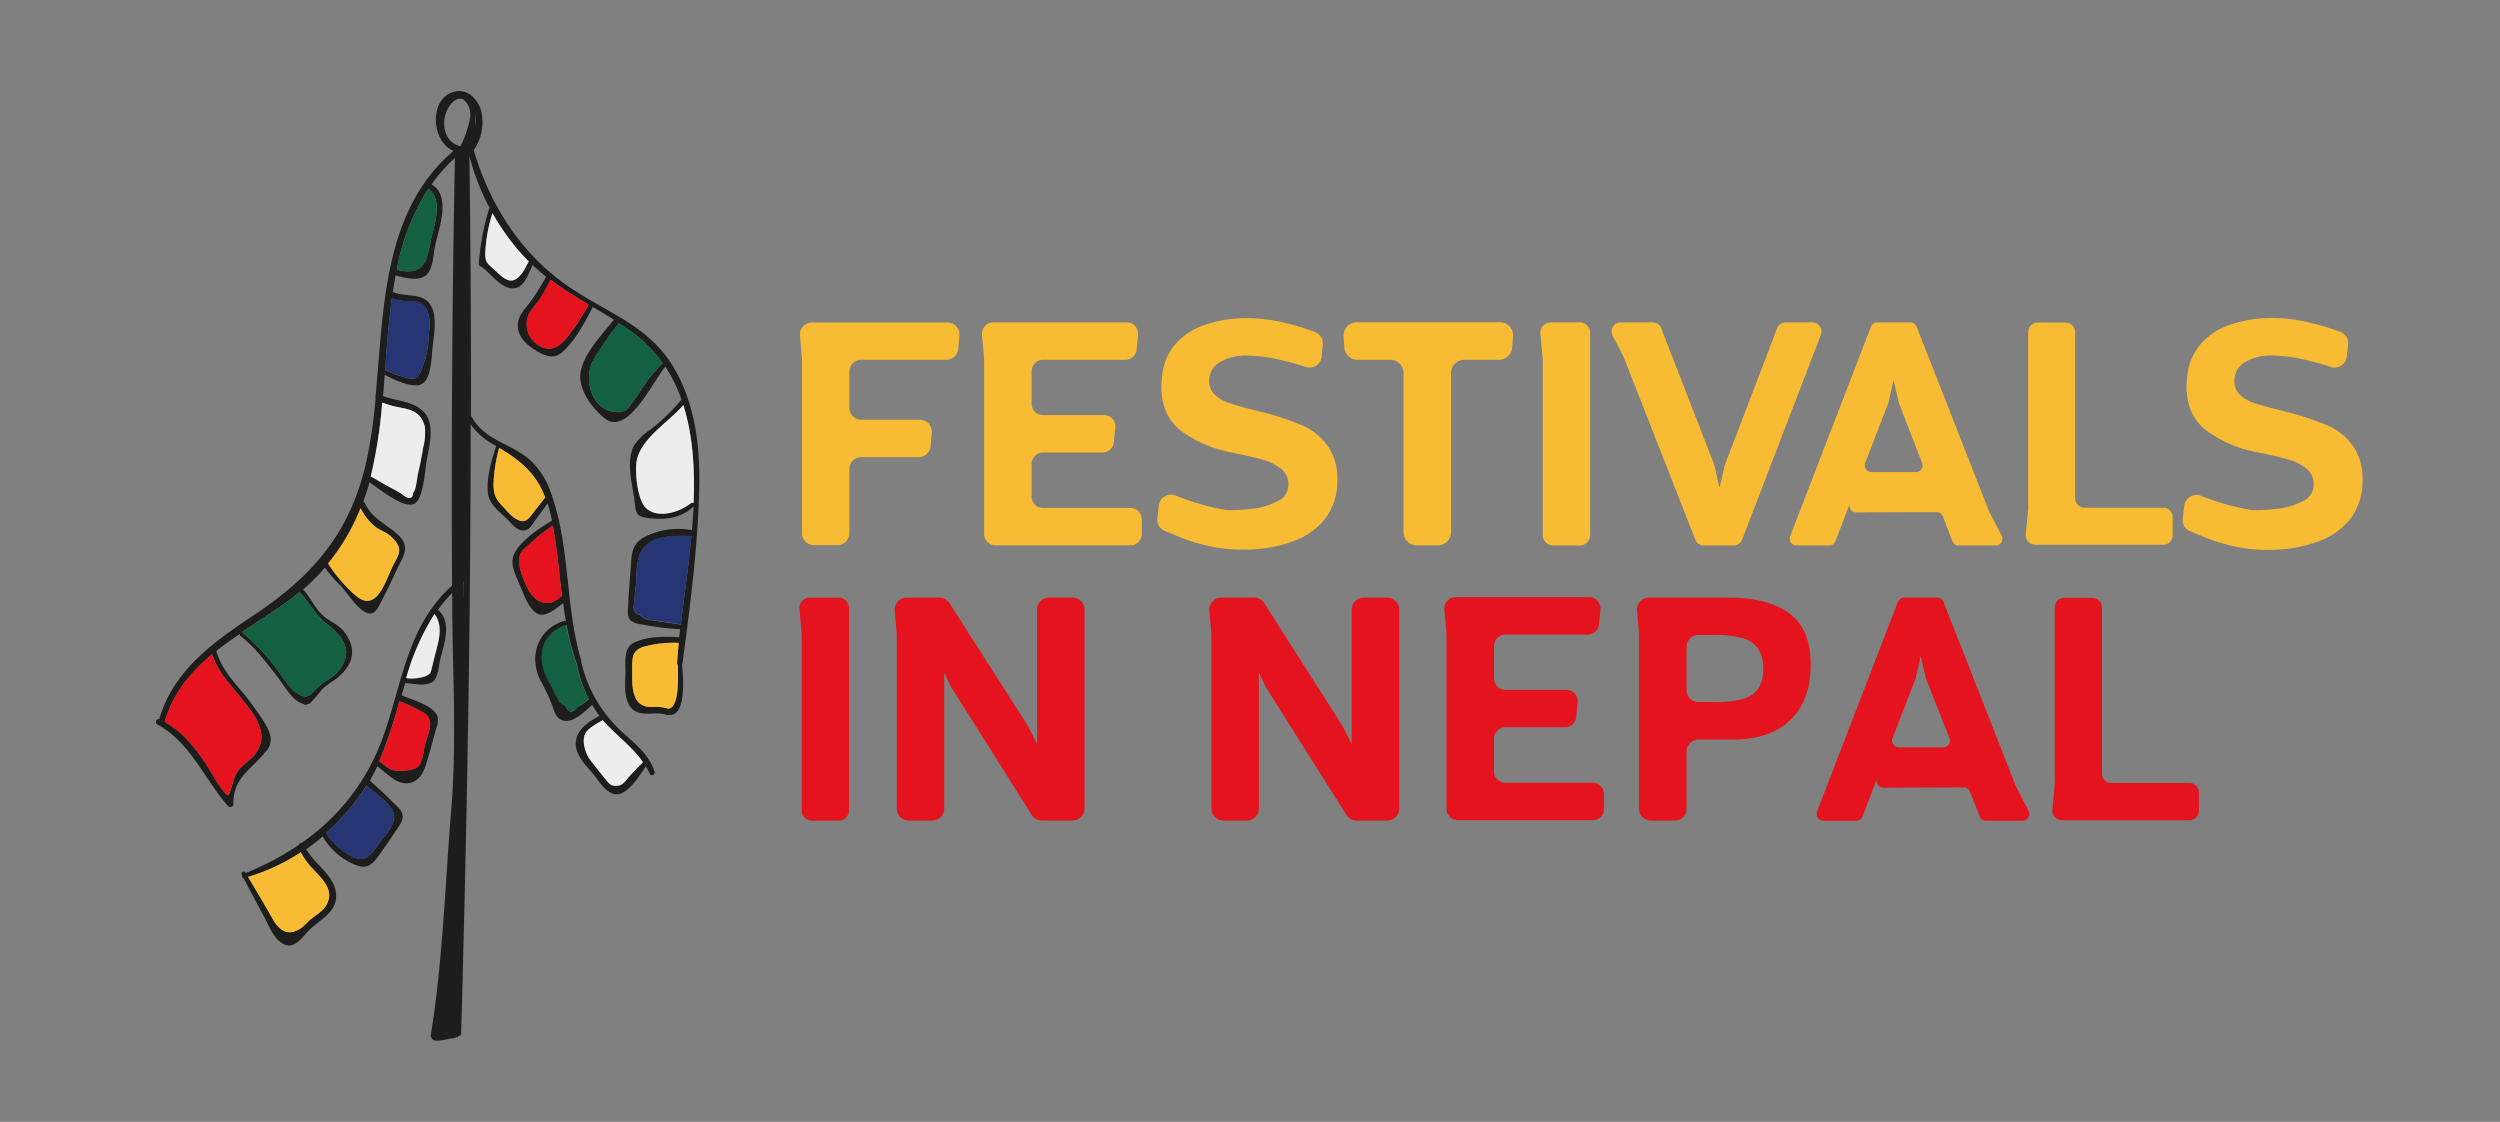 <svg id="Layer_1" data-name="Layer 1" xmlns="http://www.w3.org/2000/svg" viewBox="0 0 525.85 235.98"><rect x="0" y="0" width="525.85" height="235.98" fill="#808080" stroke="none"/><defs><style>.cls-1{fill:#1d1d1b;}.cls-2{fill:#ededed;}.cls-3{fill:#263574;}.cls-4{fill:#f8bb34;}.cls-5{fill:#136141;}.cls-6{fill:#e4131d;}</style></defs><title>festivalsinnepal</title><path class="cls-1" d="M67.72,145a27.62,27.62,0,0,1-2.59,3c-1.45.4-.53.36-1.83-.12-1.92-.69-3.74-4-4.95-5.53-2.42-3.11-4.62-6.13-7.75-8.57a.36.36,0,0,1-.09-.49c-1.71,1.15-3.38,2.35-5,3.62,1.26,4.64,4.92,7.56,7.58,11.39,1.25,1.81,3.73,4.86,3.84,7a3.67,3.67,0,0,1-1.14,2.9c-3,3.82-6.78,5.27-6.7,11,0,.57-.79.72-1.13.35-4.9-5.6-7.66-12.86-14.21-16.79a.88.88,0,0,1-.32-.19l-.37-.23c-.56-.31-.12-1.22.44-1.1,3-10.31,11.52-16.29,20.12-22C66,121,73.8,111.78,77.08,97A108.41,108.41,0,0,0,79,83.84a.7.7,0,0,1,0-.49c1.75-18.61,1.58-39,16.38-51.6-4.78-2-5.18-11.21.25-12.48,2.88-.68,5.11,1.84,5.66,4.41a10.23,10.23,0,0,1-1.65,7.9c3.5,11.76,10.08,22.1,20.47,29.05,7.74,5.17,16.18,7.91,21.31,16.21,4.73,7.66,5.85,16.78,5.66,25.61-.27,12.29-1.89,24.87-3.52,37a.81.81,0,0,1-.12.28c.3,2.67,1,11.18-2.85,10.63a.58.58,0,0,1-.43,0c-2.21-.85-5.28.6-7.19-1.25s-1.45-5.45-1.4-7.77c0-2.11-.42-5.1,1.77-6.16,2.75-1.33,6.37-1.34,9.34-1.15a.29.29,0,0,1,.17,0c.06-.56.14-1.12.19-1.69a57.1,57.1,0,0,1-8-1,4.55,4.55,0,0,1-2.38-.8c-.83-.84-.58-2.09-.53-3.13.08-2.6.35-5.22.53-7.82.19-3,.14-5.21,3-6.69a15.7,15.7,0,0,1,9.88-1.39c.15-1.66.27-3.32.34-5C143.32,109,140,109.4,136.6,109c-3.07-.33-2.79-1.09-3.2-4.16-.48-3.44-1.81-8.08.1-11.34a12.22,12.22,0,0,1,3.29-3.12,42,42,0,0,0,6.38-6.13.53.53,0,0,1,.2-.13,31.48,31.48,0,0,0-3.42-7c-2.48,2.82-7.8,14.53-12.58,11-2.7-2-5.88-6.29-5.24-9.87.71-4,4.57-7.94,7-11-1.48-.93-3-1.82-4.45-2.69-1.65,3.23-3.75,7.28-6.53,9.61-1.9,1.6-4,.48-5.88-.74-2.11-1.34-3.92-3.45-3.2-6.11.4-1.45,1.54-2.56,2.41-3.74a47.87,47.87,0,0,0,3.38-5.36s0,0,0-.06c-1-.75-1.92-1.56-2.85-2.42-.79,1.77-1.68,4.42-3.44,4.83-3.1.74-5.39-3.44-7.62-4.62a.58.58,0,0,1-.24-.52A53,53,0,0,1,102.85,44a.44.44,0,0,1,.15-.23,49.08,49.08,0,0,1-4.27-11l0,0q.38,27.33.33,54.67a.63.63,0,0,1,.1.12c2.76,5.21,8.58,5.7,12.55,9.4a16.89,16.89,0,0,1,4.27,7,.5.5,0,0,1,.17.49c3.79,11,2.76,23.23,6.09,34.44a.46.46,0,0,1,0,.26,28.5,28.5,0,0,0,7.32,13.55c3,3.09,6.66,5.27,8.1,9.54.23.69-.76,1.18-1,.49a17.35,17.35,0,0,0-.8-1.55c-1.38,2-3.49,5.42-5.7,5.85s-4-2.44-5.14-3.92c-1.7-2.11-4.46-4.53-3.83-7.55.52-2.48,2.87-3.88,4.92-5-.13-.17-.28-.33-.4-.5-.41-.58-.78-1.19-1.15-1.81-1.63,1.42-4.24,4.23-6.5,3.16-1.12-.51-1.42-1.68-1.8-2.71a36.38,36.38,0,0,0-2.41-5.26c-2.73-4.95-1-11,4.71-12.81a.53.53,0,0,1,.48.08c-.23-1.29-.42-2.57-.58-3.87-1.51,1.19-3.56,2.92-5.17,2.35-2.11-.77-3.31-4.75-4.15-6.59-1-2.29-2.1-4.42-.65-6.71,1.68-2.69,5-4.74,7.62-6.41-.13-.62-.28-1.24-.43-1.86s-.32-1.18-.5-1.73c-.89,1.22-1.77,2.44-2.67,3.64-.48.63-.92,1.56-1.7,1.89-1.71.69-2.91-1-4-2.08-1.55-1.59-3.85-3.15-4.16-5.5-.43-3.14.76-7,1.68-9.95,0,0,0-.05.06-.08A14.44,14.44,0,0,1,99,89.26C99,132,98.18,174.7,97,217.38a.47.47,0,0,1-.51.49.72.72,0,0,1-.18.21,5.58,5.58,0,0,1-1.68.4c-.59.12-1.19.25-1.79.34s-1.76.31-2.07-.56v0a.58.58,0,0,1-.16-.52c2.52-15.52,3-31.45,4.28-47.13,1.21-14.65.31-28.93.22-43.57,0-.78,0-1.55,0-2.33a31.49,31.49,0,0,0-3,3.56h0c3,2.56,1.32,7.13.5,10.37-.34,1.37-.4,4.21-1.89,4.95s-3.79.22-5.49.07c-.25.86-.5,1.73-.76,2.59,2.15.91,6.74,2.17,7.55,4.41a4.27,4.27,0,0,1-.25,2.47c-.53,2-1.12,4.1-1.7,6.16s-1.28,4.68-3.62,5.33c-2.82.8-5-1.95-7.09-3.43-.47,1-1,2-1.56,3,1.65,1.49,3.29,3,4.86,4.57.71.73,1.83,1.53,2,2.62.22,1.37-.85,2.55-1.54,3.59-1.09,1.64-2.23,3.28-3.37,4.89-1.65,2.31-2.71,3.07-5.42,1.89a14.15,14.15,0,0,1-6.45-5.81,42.6,42.6,0,0,1-3.46,2.68c1.86,3.32,6.21,5.68,6.28,9.74.07,3.61-3.37,5-5.57,7.2-1.9,1.87-3.51,4.81-6.35,2.43-1.52-1.25-2.39-3.67-3.31-5.33-1.43-2.6-2.82-5.24-4.19-7.89a.49.49,0,0,1-.34-.63c0-.07-.08-.13-.11-.19-.26-.53.54-.87.83-.39a.56.56,0,0,0,0,.08,60,60,0,0,0,11.12-5.88.66.66,0,0,1,.6-.43,45.42,45.42,0,0,0,17-21.81c4.22-11.42,5.08-23.59,14.56-32.22a.6.6,0,0,1,.15-.09c-.16-30,0-60,.6-90a35.22,35.22,0,0,0-4.93,5.58c4.25,2.42,1.49,9.39.74,13-.34,1.66-.43,5.07-2,6.21s-4.39.48-6.28-.08c-.22,1.15-.41,2.31-.59,3.47,2.53,1.24,6,0,7.83,2.63,1.62,2.34.81,6.57.52,9.1-.24,2-.21,6.81-2.44,7.74-2,.83-5.92-1.15-7.62-2h0c-.11,1.49-.23,3-.35,4.44,2.92,1.14,6.88,1.06,8.88,3.72s.85,6.78.32,9.68c-.38,2.08-.66,8.15-2.57,9.23-2.26,1.27-7.62-3.31-9.5-4.46-.14.53-.29,1.08-.45,1.59-.27.84-.56,1.66-.86,2.47a.59.59,0,0,1,.34.29c1.79,3.55,4.31,4.18,6.9,6.61a4.58,4.58,0,0,1,1.44,2c.49,1.64-.48,3.06-1.16,4.48-1.15,2.4-2.26,4.87-3.52,7.22-.88,1.7-1.55,3.74-3.66,2.57-1.85-1-3.68-4-5.1-5.53a25.63,25.63,0,0,1-3.29-3.78,43.33,43.33,0,0,1-4.59,4.6c1.67,1.78,2.51,4.13,4.49,5.76,1.39,1.13,3,1.64,4.13,3.11,2.9,3.77,1.85,7.12-1.56,9.84C69.78,143.45,68.68,144.08,67.72,145Zm78.17-39.14c.28-7.22-.15-14.3-2.16-20.62-3.3,3.83-9.4,7.27-9.89,12.33-.22,2.4.31,7.46,1.89,9.16,2.35,2.51,7.09,1.15,9.58-.86A.45.45,0,0,1,145.89,105.83Zm-.47,6.93c-2.68-.12-6.23-.22-8.64,1.27-3.22,2-2.76,5.67-3,8.92a19.07,19.07,0,0,0-.28,3.91,1.6,1.6,0,0,0,1.16,2.47,3.18,3.18,0,0,0,2.74,1.11c1.91.44,3.89.53,5.79.93C143.91,125.5,144.84,119.15,145.42,112.76Zm-2.65,22.43a.7.7,0,0,1-.16,0,24.15,24.15,0,0,0-6.88.71c-3.1.79-2.73,2.79-2.76,5.58-.05,3.13,0,7.34,4.19,7.19a8.87,8.87,0,0,1,3.4.37c2.44-.3,2-6.87,2-9.22a.59.59,0,0,1-.16-.45C142.51,138,142.64,136.62,142.77,135.19Zm-3.5-58.65.17-.09a28.86,28.86,0,0,0-7.36-7.25c-.63-.43-1.27-.84-1.92-1.25a85,85,0,0,0-5.24,7.53c-2.32,3.85-.67,10.43,4.18,11.12,2.54.35,2.94-.68,4.47-2.76.61-.81,1.15-1.67,1.73-2.53A25,25,0,0,1,139.27,76.54Zm-6.79,86.63c.9-1,1.82-1.91,2.76-2.84-2.27-3.37-5.8-5.76-8.49-8.89a.46.46,0,0,1-.12.12c-1,.57-3.13,1.68-3.62,2.92-.62,1.58.11,4,1.08,5.27s1.92,2.47,2.91,3.68,1.23,1.89,2.7,1.85S131.61,164.11,132.48,163.17Zm-11-14.45a13.08,13.08,0,0,0,2.38-1.71,27.78,27.78,0,0,1-2.58-7.64.73.73,0,0,1-.09-.13,50.74,50.74,0,0,1-2-7.81.56.56,0,0,1-.19.1c-5.72,2-6.06,7.58-3.33,12.1.62,1,1,2.31,1.69,3.27a2.19,2.19,0,0,0,1.46,1.44Q120,150.8,121.43,148.72Zm-.94-79.39c1.19-1.69,2.29-3.47,3.31-5.27a91.66,91.66,0,0,1-8-5.23,36,36,0,0,1-2.65,4.63,29.69,29.69,0,0,0-1.83,2.43A5.14,5.14,0,0,0,113,72.45C116.44,74.87,118.67,71.9,120.49,69.33ZM118.2,125.4c-.59-5-1-9.93-1.94-14.84a35.88,35.88,0,0,0-4.69,3.73c-.62.61-1.82,1.48-2.12,2.29-.53,1.45,0,3.47.54,4.85.79,2.11,1.81,4.52,4,5.21C115.79,127.25,116.78,126.37,118.2,125.4Zm-6.41-17.06,2.89-3.72c-1.87-4.89-5-7.61-9.7-10.41a32.92,32.92,0,0,0-1.17,7.51c0,2.49.61,3.5,2.25,5.11a13.9,13.9,0,0,0,2.06,2.07C109.91,110,110.65,109.82,111.79,108.34ZM110,57.16c.46-.68.8-1.46,1.23-2.18-.74-.73-1.45-1.48-2.15-2.29a49.91,49.91,0,0,1-5.49-7.86,32.5,32.5,0,0,0-1.52,8.42c0,1.91.4,2.1,1.73,3.31C106,58.57,107.68,60.55,110,57.16ZM100,26.53a6.85,6.85,0,0,0,0-2.39,2.17,2.17,0,0,1,0,.26C100,25.11,100,25.82,100,26.53Zm-.59,2.19a1.27,1.27,0,0,1,.06-.18s0,0,0,0A1.13,1.13,0,0,0,99.38,28.72Zm-.46-4.37-.09-1.11a4.32,4.32,0,0,0-.5-1.29,5.7,5.7,0,0,0-.93-1.08c-2.21-.73-3.9,2.57-4,4.66-.15,2.35.93,4.66,3.37,5.21l.06,0,.26-.46A26.84,26.84,0,0,0,98.85,25C98.88,24.76,98.89,24.55,98.92,24.35Zm-.76,6.39.13,0h0l-.1-.06A.06.06,0,0,1,98.16,30.74Zm-.29,33.85V61.23c0,.31,0,.62,0,.93,0,.72,0,1.46,0,2.18A2.5,2.5,0,0,1,97.87,64.59Zm-.48,61.12c0-1.17,0-2.33.06-3.5a.15.15,0,0,0,0,.09.41.41,0,0,1-.07.15C97.39,123.54,97.39,124.62,97.39,125.71ZM97.25,134c0-.37,0-.73,0-1.1,0,.36,0,.73,0,1.1Zm-5.84,4.18c.72-2.93,2-6.37,0-9a50.71,50.71,0,0,0-5.94,13.5,8.89,8.89,0,0,0,4.11-.43c1.17-.57,1-.74,1.33-1.95C91.07,139.58,91.24,138.88,91.41,138.18Zm-.73-87.91c.71-3.18,2.6-8.23-.59-10.56a47.47,47.47,0,0,0-6.63,17c2.75.74,5.23.62,6.35-2.63A38.37,38.37,0,0,0,90.68,50.27Zm-.49,20a12,12,0,0,0,0-4c-1.16-3.64-3.38-2.75-5.62-3a5.45,5.45,0,0,1-2.13-.59c-.69,5-1.08,10.15-1.46,15.27a.5.5,0,0,1,.26,0,20.77,20.77,0,0,0,3.24,1.23c2.17.59,3,1.12,4.06-1.08A21,21,0,0,0,90.19,70.23Zm-.72,86.11c.62-2.26,2-4.8-.19-6.35A31.47,31.47,0,0,0,84,147.51a96.67,96.67,0,0,1-4.27,12.63c.78.5,1.46,1.12,2.24,1.59,1.17.7,5,.52,6-.54S89.12,157.58,89.47,156.34ZM89,94.13a11.87,11.87,0,0,0,.31-4.43c-1-3.76-3.87-3.6-6.53-4.25a18.08,18.08,0,0,1-2.39-.77A101.43,101.43,0,0,1,78,100.31a.87.87,0,0,1,.29.07c1.5.84,3,1.77,4.53,2.53l1.51.85c1.62,1.36,2.49,1.33,2.6-.07.69-.84.76-2.9,1-4C88.36,97.84,88.75,96,89,94.13Zm-6.5,25.1c1.29-2.6,2.65-3.77-.48-6.56-.89-.78-2.17-1.14-3.11-1.88a12,12,0,0,1-3.1-3.9A43.43,43.43,0,0,1,69,118.5c1.3,2.34,5,6.46,6.81,7.48C79.52,128,81.27,121.81,82.54,119.23ZM79.62,177.6c1.31-1.88,4.24-4.63,2.95-7.15-.91-1.82-3.94-3.84-5.49-5.2a1.27,1.27,0,0,0-.13.22,47.77,47.77,0,0,1-8.36,9.75h0a15.23,15.23,0,0,0,5.24,4.82C76.7,181.58,78,179.87,79.62,177.6ZM71.32,141c3.2-4.2.75-7.21-2.64-9.83-2.44-1.86-3.61-4.6-5.72-6.63-.75.62-1.52,1.24-2.33,1.83-3.17,2.32-6.56,4.43-9.84,6.65a.27.27,0,0,1,.22.06,42.61,42.61,0,0,1,7.5,8.08c1.13,1.45,2.29,3.42,3.77,4.5,2,1.51,2.78.82,4.18-.71S70.11,142.61,71.32,141Zm-2.85,49.59c2.08-3.23-.68-5.68-2.51-7.68a14.86,14.86,0,0,1-2.69-3.66,42.16,42.16,0,0,1-11.11,5.18q2.67,4.44,5.23,8.91c1.39,2.45,3.29,3.69,5.92,1.86.68-.47,1.32-1.28,2-1.83C66.33,192.51,67.72,191.8,68.47,190.62ZM53.83,158.39c3.07-4.25-.6-8.44-3.29-11.78-2.39-3-4.82-5.41-5.9-9-4.48,3.73-8.21,8.13-10,14.21,3.91,2.25,6.47,5.5,9,9.34.64,1,3.56,6.36,4.43,6.07.24-.08,1.15-3.67,1.58-4.4C50.77,160.82,52.61,160.09,53.83,158.39Z"/><path class="cls-2" d="M143.73,85.21c2,6.32,2.44,13.4,2.16,20.62a.45.45,0,0,0-.58,0c-2.49,2-7.23,3.37-9.58.86-1.58-1.7-2.11-6.76-1.89-9.16C134.33,92.48,140.43,89,143.73,85.21Z"/><path class="cls-3" d="M136.78,114c2.41-1.49,6-1.39,8.64-1.27-.58,6.39-1.51,12.74-2.22,18.61-1.9-.4-3.88-.49-5.79-.93a3.18,3.18,0,0,1-2.74-1.11,1.6,1.6,0,0,1-1.16-2.47,19.07,19.07,0,0,1,.28-3.91C134,119.7,133.56,116.05,136.78,114Z"/><path class="cls-4" d="M142.61,135.21a.7.7,0,0,0,.16,0c-.13,1.43-.26,2.84-.35,4.2a.59.59,0,0,0,.16.45c0,2.35.42,8.92-2,9.22a8.87,8.87,0,0,0-3.4-.37c-4.21.15-4.24-4.06-4.19-7.19,0-2.79-.34-4.79,2.76-5.58A24.15,24.15,0,0,1,142.61,135.21Z"/><path class="cls-5" d="M139.44,76.45l-.17.09a25,25,0,0,0-4,4.77c-.58.86-1.12,1.72-1.73,2.53C132,85.92,131.64,87,129.1,86.6c-4.85-.69-6.5-7.27-4.18-11.12A85,85,0,0,1,130.16,68c.65.41,1.29.82,1.92,1.25A28.86,28.86,0,0,1,139.44,76.45Z"/><path class="cls-2" d="M135.24,160.33c-.94.93-1.86,1.88-2.76,2.84s-1.36,2.05-2.78,2.11-1.77-.71-2.7-1.85-2-2.45-2.91-3.68-1.7-3.69-1.08-5.27c.49-1.24,2.65-2.35,3.62-2.92a.46.46,0,0,0,.12-.12C129.44,154.57,133,157,135.24,160.33Z"/><path class="cls-5" d="M123.81,147a13.08,13.08,0,0,1-2.38,1.71q-1.46,2.09-2.7-.38a2.19,2.19,0,0,1-1.46-1.44c-.65-1-1.07-2.24-1.69-3.27-2.73-4.52-2.39-10.11,3.33-12.1a.56.56,0,0,0,.19-.1,50.74,50.74,0,0,0,2,7.81.73.73,0,0,0,.09.13A27.78,27.78,0,0,0,123.81,147Z"/><path class="cls-6" d="M123.8,64.06c-1,1.8-2.12,3.58-3.31,5.27-1.82,2.57-4,5.54-7.48,3.12a5.14,5.14,0,0,1-1.74-6.56,29.69,29.69,0,0,1,1.83-2.43,36,36,0,0,0,2.65-4.63A91.66,91.66,0,0,0,123.8,64.06Z"/><path class="cls-6" d="M116.26,110.56c.95,4.91,1.35,9.89,1.94,14.84-1.42,1-2.41,1.85-4.26,1.24-2.14-.69-3.16-3.1-4-5.21-.52-1.38-1.07-3.4-.54-4.85.3-.81,1.5-1.68,2.12-2.29A35.88,35.88,0,0,1,116.26,110.56Z"/><path class="cls-4" d="M114.68,104.62l-2.89,3.72c-1.14,1.48-1.88,1.7-3.67.56a13.9,13.9,0,0,1-2.06-2.07c-1.64-1.61-2.28-2.62-2.25-5.11A32.92,32.92,0,0,1,105,94.21C109.73,97,112.81,99.73,114.68,104.62Z"/><path class="cls-2" d="M111.23,55c-.43.72-.77,1.5-1.23,2.18-2.32,3.39-4,1.41-6.2-.6-1.33-1.21-1.73-1.4-1.73-3.31a32.5,32.5,0,0,1,1.52-8.42,49.91,49.91,0,0,0,5.49,7.86C109.78,53.5,110.49,54.25,111.23,55Z"/><path class="cls-2" d="M91.39,129.15c2,2.66.74,6.1,0,9-.17.7-.34,1.4-.52,2.09-.3,1.21-.16,1.38-1.33,1.95a8.89,8.89,0,0,1-4.11.43A50.71,50.71,0,0,1,91.39,129.15Z"/><path class="cls-5" d="M90.09,39.71c3.19,2.33,1.3,7.38.59,10.56a38.37,38.37,0,0,1-.87,3.82c-1.12,3.25-3.6,3.37-6.35,2.63A47.47,47.47,0,0,1,90.09,39.71Z"/><path class="cls-3" d="M90.19,66.22a12,12,0,0,1,0,4,21,21,0,0,1-1.65,7.85c-1.06,2.2-1.89,1.67-4.06,1.08a20.77,20.77,0,0,1-3.24-1.23.5.5,0,0,0-.26,0c.38-5.12.77-10.26,1.46-15.27a5.45,5.45,0,0,0,2.13.59C86.81,63.47,89,62.58,90.19,66.22Z"/><path class="cls-6" d="M89.28,150c2.24,1.55.81,4.09.19,6.35-.35,1.24-.56,3.9-1.45,4.85s-4.84,1.24-6,.54c-.78-.47-1.46-1.09-2.24-1.59A96.67,96.67,0,0,0,84,147.51,31.47,31.47,0,0,1,89.28,150Z"/><path class="cls-2" d="M89.35,89.7A11.87,11.87,0,0,1,89,94.13c-.29,1.86-.68,3.71-1.11,5.54-.25,1.12-.32,3.18-1,4-.11,1.4-1,1.43-2.6.07l-1.51-.85c-1.55-.76-3-1.69-4.53-2.53a.87.87,0,0,0-.29-.07,101.43,101.43,0,0,0,2.44-15.63,18.08,18.08,0,0,0,2.39.77C85.48,86.1,88.36,85.94,89.35,89.7Z"/><path class="cls-4" d="M82.06,112.67c3.13,2.79,1.77,4,.48,6.56s-3,8.8-6.7,6.75c-1.82-1-5.51-5.14-6.81-7.48a43.43,43.43,0,0,0,6.82-11.61,12,12,0,0,0,3.1,3.9C79.89,111.53,81.17,111.89,82.06,112.67Z"/><path class="cls-3" d="M82.57,170.45c1.29,2.52-1.64,5.27-2.95,7.15-1.6,2.27-2.92,4-5.79,2.45a15.23,15.23,0,0,1-5.24-4.82h0A47.77,47.77,0,0,0,77,165.47a1.27,1.27,0,0,1,.13-.22C78.63,166.61,81.66,168.63,82.57,170.45Z"/><path class="cls-5" d="M68.68,131.2c3.39,2.62,5.84,5.63,2.64,9.83-1.21,1.58-3.49,2.46-4.86,3.95s-2.13,2.22-4.18.71c-1.48-1.08-2.64-3.05-3.77-4.5a42.61,42.61,0,0,0-7.5-8.08.27.27,0,0,0-.22-.06c3.28-2.22,6.67-4.33,9.84-6.65.81-.59,1.58-1.21,2.33-1.83C65.07,126.6,66.24,129.34,68.68,131.2Z"/><path class="cls-4" d="M66,182.94c1.83,2,4.59,4.45,2.51,7.68-.75,1.18-2.14,1.89-3.19,2.78-.65.55-1.29,1.36-2,1.83-2.63,1.83-4.53.59-5.92-1.86q-2.55-4.47-5.23-8.91a42.16,42.16,0,0,0,11.11-5.18A14.86,14.86,0,0,0,66,182.94Z"/><path class="cls-6" d="M50.54,146.61c2.69,3.34,6.36,7.53,3.29,11.78-1.22,1.7-3.06,2.43-4.21,4.41-.43.73-1.34,4.32-1.58,4.4-.87.29-3.79-5.11-4.43-6.07-2.52-3.84-5.08-7.09-9-9.34,1.81-6.08,5.54-10.48,10-14.21C45.72,141.2,48.15,143.63,50.54,146.61Z"/><path class="cls-4" d="M201.81,70.55l-.25,2.84a2.52,2.52,0,0,1-2.51,2.29H181.16a2.51,2.51,0,0,0-2.51,2.52v7.57a2.51,2.51,0,0,0,2.51,2.52h12.32A2.52,2.52,0,0,1,196,91l-.26,2.87a2.52,2.52,0,0,1-2.51,2.29H181.16a2.51,2.51,0,0,0-2.51,2.52v13.47a2.52,2.52,0,0,1-2.52,2.52h-4.92a2.52,2.52,0,0,1-2.52-2.52V75.79a1.7,1.7,0,0,0,0-.22l-.43-5a2.51,2.51,0,0,1,2.51-2.73h28.55A2.51,2.51,0,0,1,201.81,70.55Z"/><path class="cls-4" d="M236.71,75.68H219.38A2.39,2.39,0,0,0,217,78.07v6.84a2.39,2.39,0,0,0,2.38,2.39h12.84a2.39,2.39,0,0,1,2.37,2.63l-.3,3.09a2.4,2.4,0,0,1-2.38,2.16H219.38A2.39,2.39,0,0,0,217,97.57v6.88a2.39,2.39,0,0,0,2.38,2.39h18.4a2.39,2.39,0,0,1,2.39,2.38v3.1a2.39,2.39,0,0,1-2.39,2.39H209.4a2.39,2.39,0,0,1-2.39-2.39V75.75a.53.53,0,0,0,0-.13l-.45-5.22a2.39,2.39,0,0,1,2.38-2.59H237a2.39,2.39,0,0,1,2.38,2.61l-.3,3.1A2.37,2.37,0,0,1,236.71,75.68Z"/><path class="cls-6" d="M334,133.49H316.64a2.39,2.39,0,0,0-2.39,2.39v6.84a2.39,2.39,0,0,0,2.39,2.39h12.83a2.39,2.39,0,0,1,2.38,2.63l-.31,3.09a2.39,2.39,0,0,1-2.38,2.15H316.64a2.39,2.39,0,0,0-2.39,2.39v6.88a2.39,2.39,0,0,0,2.39,2.39H335a2.39,2.39,0,0,1,2.39,2.39v3.09a2.39,2.39,0,0,1-2.39,2.39H306.65a2.39,2.39,0,0,1-2.39-2.39v-36.7l-.45-5.21a2.39,2.39,0,0,1,2.38-2.6h28.07a2.38,2.38,0,0,1,2.37,2.62l-.29,3.09A2.4,2.4,0,0,1,334,133.49Z"/><path class="cls-4" d="M257.93,107.29l.36,0a37.68,37.68,0,0,0,5.24-.3,14.73,14.73,0,0,0,5.2-1.57A3.78,3.78,0,0,0,271,102a4.14,4.14,0,0,0-1.57-3.41,10.51,10.51,0,0,0-3.8-1.89q-2.22-.63-6.56-1.52a25.9,25.9,0,0,1-10.63-4.56q-4.16-3.21-4.16-9.31a19.75,19.75,0,0,1,.17-2.28A12.13,12.13,0,0,1,247,72.65a13.93,13.93,0,0,1,6.17-4.23,27.36,27.36,0,0,1,9.61-1.5,34.43,34.43,0,0,1,7.5,1,48.56,48.56,0,0,1,6.29,1.91,2.59,2.59,0,0,1,1.66,2.72L278,75.05a2.56,2.56,0,0,1-3.33,2.14,54.55,54.55,0,0,0-5.49-1.52,31.69,31.69,0,0,0-6.62-.88,10.73,10.73,0,0,0-6.07,1.45A4.39,4.39,0,0,0,254.33,80a4,4,0,0,0,1.1,2.95,7.69,7.69,0,0,0,2.92,1.75,54.23,54.23,0,0,0,5.28,1.5c1.64.41,2.77.71,3.41.89a58.16,58.16,0,0,1,7.19,2.52,12.76,12.76,0,0,1,4.91,4,11.92,11.92,0,0,1,2.15,7.48,12.91,12.91,0,0,1-2.37,7.75,14.79,14.79,0,0,1-6.87,5,29.55,29.55,0,0,1-10.74,1.75,31.93,31.93,0,0,1-6.39-.61,36.77,36.77,0,0,1-5.16-1.4c-1.43-.52-3-1.16-4.77-1.91h0a2.56,2.56,0,0,1-1.55-2.66l.31-2.71a2.56,2.56,0,0,1,3.45-2.1A53,53,0,0,0,257.93,107.29Z"/><path class="cls-4" d="M473.58,107.29l.36,0a37.68,37.68,0,0,0,5.24-.3,14.67,14.67,0,0,0,5.19-1.57,3.79,3.79,0,0,0,2.27-3.49,4.14,4.14,0,0,0-1.57-3.41,10.51,10.51,0,0,0-3.8-1.89c-1.49-.42-3.67-.93-6.56-1.52a25.84,25.84,0,0,1-10.63-4.56q-4.17-3.21-4.16-9.31a17.73,17.73,0,0,1,.17-2.28,12,12,0,0,1,2.59-6.34,13.93,13.93,0,0,1,6.17-4.23,27.36,27.36,0,0,1,9.61-1.5,34.43,34.43,0,0,1,7.5,1,48,48,0,0,1,6.28,1.91,2.58,2.58,0,0,1,1.67,2.72l-.31,2.53a2.56,2.56,0,0,1-3.33,2.14,54.55,54.55,0,0,0-5.49-1.52,31.7,31.7,0,0,0-6.63-.88,10.72,10.72,0,0,0-6.06,1.45A4.4,4.4,0,0,0,470,80,4,4,0,0,0,471.08,83,7.72,7.72,0,0,0,474,84.71c1.21.44,3,.93,5.29,1.5,1.63.41,2.77.71,3.41.89a58.16,58.16,0,0,1,7.19,2.52,12.76,12.76,0,0,1,4.91,4,11.92,11.92,0,0,1,2.14,7.48,13,13,0,0,1-2.36,7.75,14.84,14.84,0,0,1-6.87,5A29.55,29.55,0,0,1,477,115.66a31.93,31.93,0,0,1-6.39-.61,36.77,36.77,0,0,1-5.16-1.4c-1.43-.52-3-1.16-4.78-1.91h0a2.56,2.56,0,0,1-1.55-2.66l.32-2.71a2.56,2.56,0,0,1,3.45-2.1A52.81,52.81,0,0,0,473.58,107.29Z"/><path class="cls-4" d="M318.25,70.82l-.2,2.32a2.78,2.78,0,0,1-2.77,2.54H308a2.78,2.78,0,0,0-2.78,2.78v33.47a2.78,2.78,0,0,1-2.78,2.78H298a2.79,2.79,0,0,1-2.78-2.78V78.46a2.78,2.78,0,0,0-2.77-2.78h-6.91a2.77,2.77,0,0,1-2.77-2.57l-.17-2.32a2.77,2.77,0,0,1,2.76-3h30.15A2.77,2.77,0,0,1,318.25,70.82Z"/><path class="cls-4" d="M334.47,70v42.56a2.18,2.18,0,0,1-2.18,2.17h-5.6a2.18,2.18,0,0,1-2.18-2.17V75.59L324,70.17a2.17,2.17,0,0,1,2.16-2.36h6.09A2.18,2.18,0,0,1,334.47,70Z"/><path class="cls-4" d="M383,70.44,366.44,113.5a1.92,1.92,0,0,1-1.8,1.24h-6.25a1.92,1.92,0,0,1-1.8-1.23L341.53,75.13a1.11,1.11,0,0,0-.09-.19l-2.23-4.31a1.93,1.93,0,0,1,1.72-2.82h6.67A1.93,1.93,0,0,1,349.4,69l11.16,28.72c0,.1.06.19.08.29l1,4.42h.1l1-4.42a1.31,1.31,0,0,1,.09-.28L373.8,69.05a1.94,1.94,0,0,1,1.81-1.24h5.6A1.93,1.93,0,0,1,383,70.44Z"/><path class="cls-4" d="M376.54,112.8l17-44.08a1.42,1.42,0,0,1,1.33-.91h6.94a1.43,1.43,0,0,1,1.33.9l15.2,38.74a.75.75,0,0,0,.06.13l2.63,5.08a1.42,1.42,0,0,1-1.27,2.08H412a1.43,1.43,0,0,1-1.33-.9l-2-5.21a1.44,1.44,0,0,0-1.33-.91l-16.88.06a1.42,1.42,0,0,1-1.34-1.94l2.53-6.57-5.58,14.56a1.42,1.42,0,0,1-1.34.91h-6.85A1.43,1.43,0,0,1,376.54,112.8Zm22.88-28a1,1,0,0,1-.07-.23l-1-4.45h-.1l-1,4.46-.06.21-4.87,12.57a1.43,1.43,0,0,0,1.34,1.94l9.31,0a1.42,1.42,0,0,0,1.32-1.95Z"/><path class="cls-6" d="M382.2,170.69l17-44.08a1.42,1.42,0,0,1,1.33-.91h6.94a1.43,1.43,0,0,1,1.33.9L424,165.34a.75.75,0,0,0,.06.13l2.63,5.08a1.42,1.42,0,0,1-1.27,2.08h-7.68a1.43,1.43,0,0,1-1.33-.9l-2.05-5.21a1.44,1.44,0,0,0-1.33-.91l-16.88.06a1.42,1.42,0,0,1-1.34-1.94l2.53-6.57-5.58,14.56a1.42,1.42,0,0,1-1.34.91h-6.85A1.43,1.43,0,0,1,382.2,170.69Zm22.89-28a1,1,0,0,1-.07-.23l-1-4.45H404l-1,4.46a1.72,1.72,0,0,1-.07.21l-4.86,12.57a1.42,1.42,0,0,0,1.34,1.94l9.31,0a1.42,1.42,0,0,0,1.32-1.95Z"/><path class="cls-4" d="M426.61,106.6V69.85a2,2,0,0,1,2-2h5.87a2,2,0,0,1,2,2v34.94a2.05,2.05,0,0,0,2.05,2H455a2,2,0,0,1,2,2v3.79a2,2,0,0,1-2,2H428.1a2,2,0,0,1-2-2.23l.53-5.69A1.15,1.15,0,0,0,426.61,106.6Z"/><path class="cls-6" d="M432.2,164.51V127.76a2,2,0,0,1,2-2h5.87a2,2,0,0,1,2.05,2V162.7a2,2,0,0,0,2,2h16.4a2,2,0,0,1,2,2v3.78a2,2,0,0,1-2,2.05H433.7a2,2,0,0,1-2-2.24l.53-5.68A1.21,1.21,0,0,0,432.2,164.51Z"/><path class="cls-6" d="M265.92,126.87l16.42,25.75a1.71,1.71,0,0,1,.13.23l1.85,3.7V128.24a2.54,2.54,0,0,1,2.54-2.54h4.91a2.54,2.54,0,0,1,2.54,2.54v41.82a2.54,2.54,0,0,1-2.54,2.54h-6.42a2.54,2.54,0,0,1-2.15-1.19L266.3,144.6c-.05-.08-.1-.16-.14-.24l-.65-1.35-.72-1.56v28.61a2.54,2.54,0,0,1-2.54,2.54h-4.91a2.54,2.54,0,0,1-2.54-2.54l0-36.51a1.55,1.55,0,0,0,0-.22l-.43-4.87a2.54,2.54,0,0,1,2.53-2.76h6.91A2.56,2.56,0,0,1,265.92,126.87Z"/><path class="cls-6" d="M178.58,127.89v42.55a2.18,2.18,0,0,1-2.17,2.18H170.8a2.18,2.18,0,0,1-2.17-2.18V133.68a1.09,1.09,0,0,0,0-.18l-.47-5.43a2.17,2.17,0,0,1,2.17-2.35h6.09A2.17,2.17,0,0,1,178.58,127.89Z"/><path class="cls-6" d="M199.73,126.87l16.43,25.75a1.71,1.71,0,0,1,.13.23l1.85,3.7V128.24a2.54,2.54,0,0,1,2.54-2.54h4.9a2.55,2.55,0,0,1,2.55,2.54v41.82a2.55,2.55,0,0,1-2.55,2.54h-6.41a2.53,2.53,0,0,1-2.15-1.19L200.11,144.6l-.13-.24-.65-1.35-.72-1.56v28.61a2.54,2.54,0,0,1-2.54,2.54h-4.91a2.54,2.54,0,0,1-2.54-2.54l0-36.51a1.55,1.55,0,0,0,0-.22l-.43-4.87a2.54,2.54,0,0,1,2.53-2.76h6.91A2.53,2.53,0,0,1,199.73,126.87Z"/><path class="cls-6" d="M344.76,133.47l-.42-5.05a2.51,2.51,0,0,1,2.51-2.72h16.76q8.16,0,12.7,3.27t4.55,10.74q0,7.66-4.31,11.76t-12.15,4.09l-7.12,0a2.52,2.52,0,0,0-2.53,2.52v12a2.51,2.51,0,0,1-2.51,2.52h-5a2.51,2.51,0,0,1-2.51-2.52v-36.4C344.77,133.61,344.76,133.54,344.76,133.47Zm15.85,14.21a23,23,0,0,0,5.7-.58A6,6,0,0,0,369.7,145a6.81,6.81,0,0,0,1.17-4.24,7.4,7.4,0,0,0-1.12-4.37,6,6,0,0,0-3.32-2.2,21,21,0,0,0-5.65-.63h-3.51a2.52,2.52,0,0,0-2.52,2.52v9.08a2.51,2.51,0,0,0,2.52,2.51Z"/></svg>